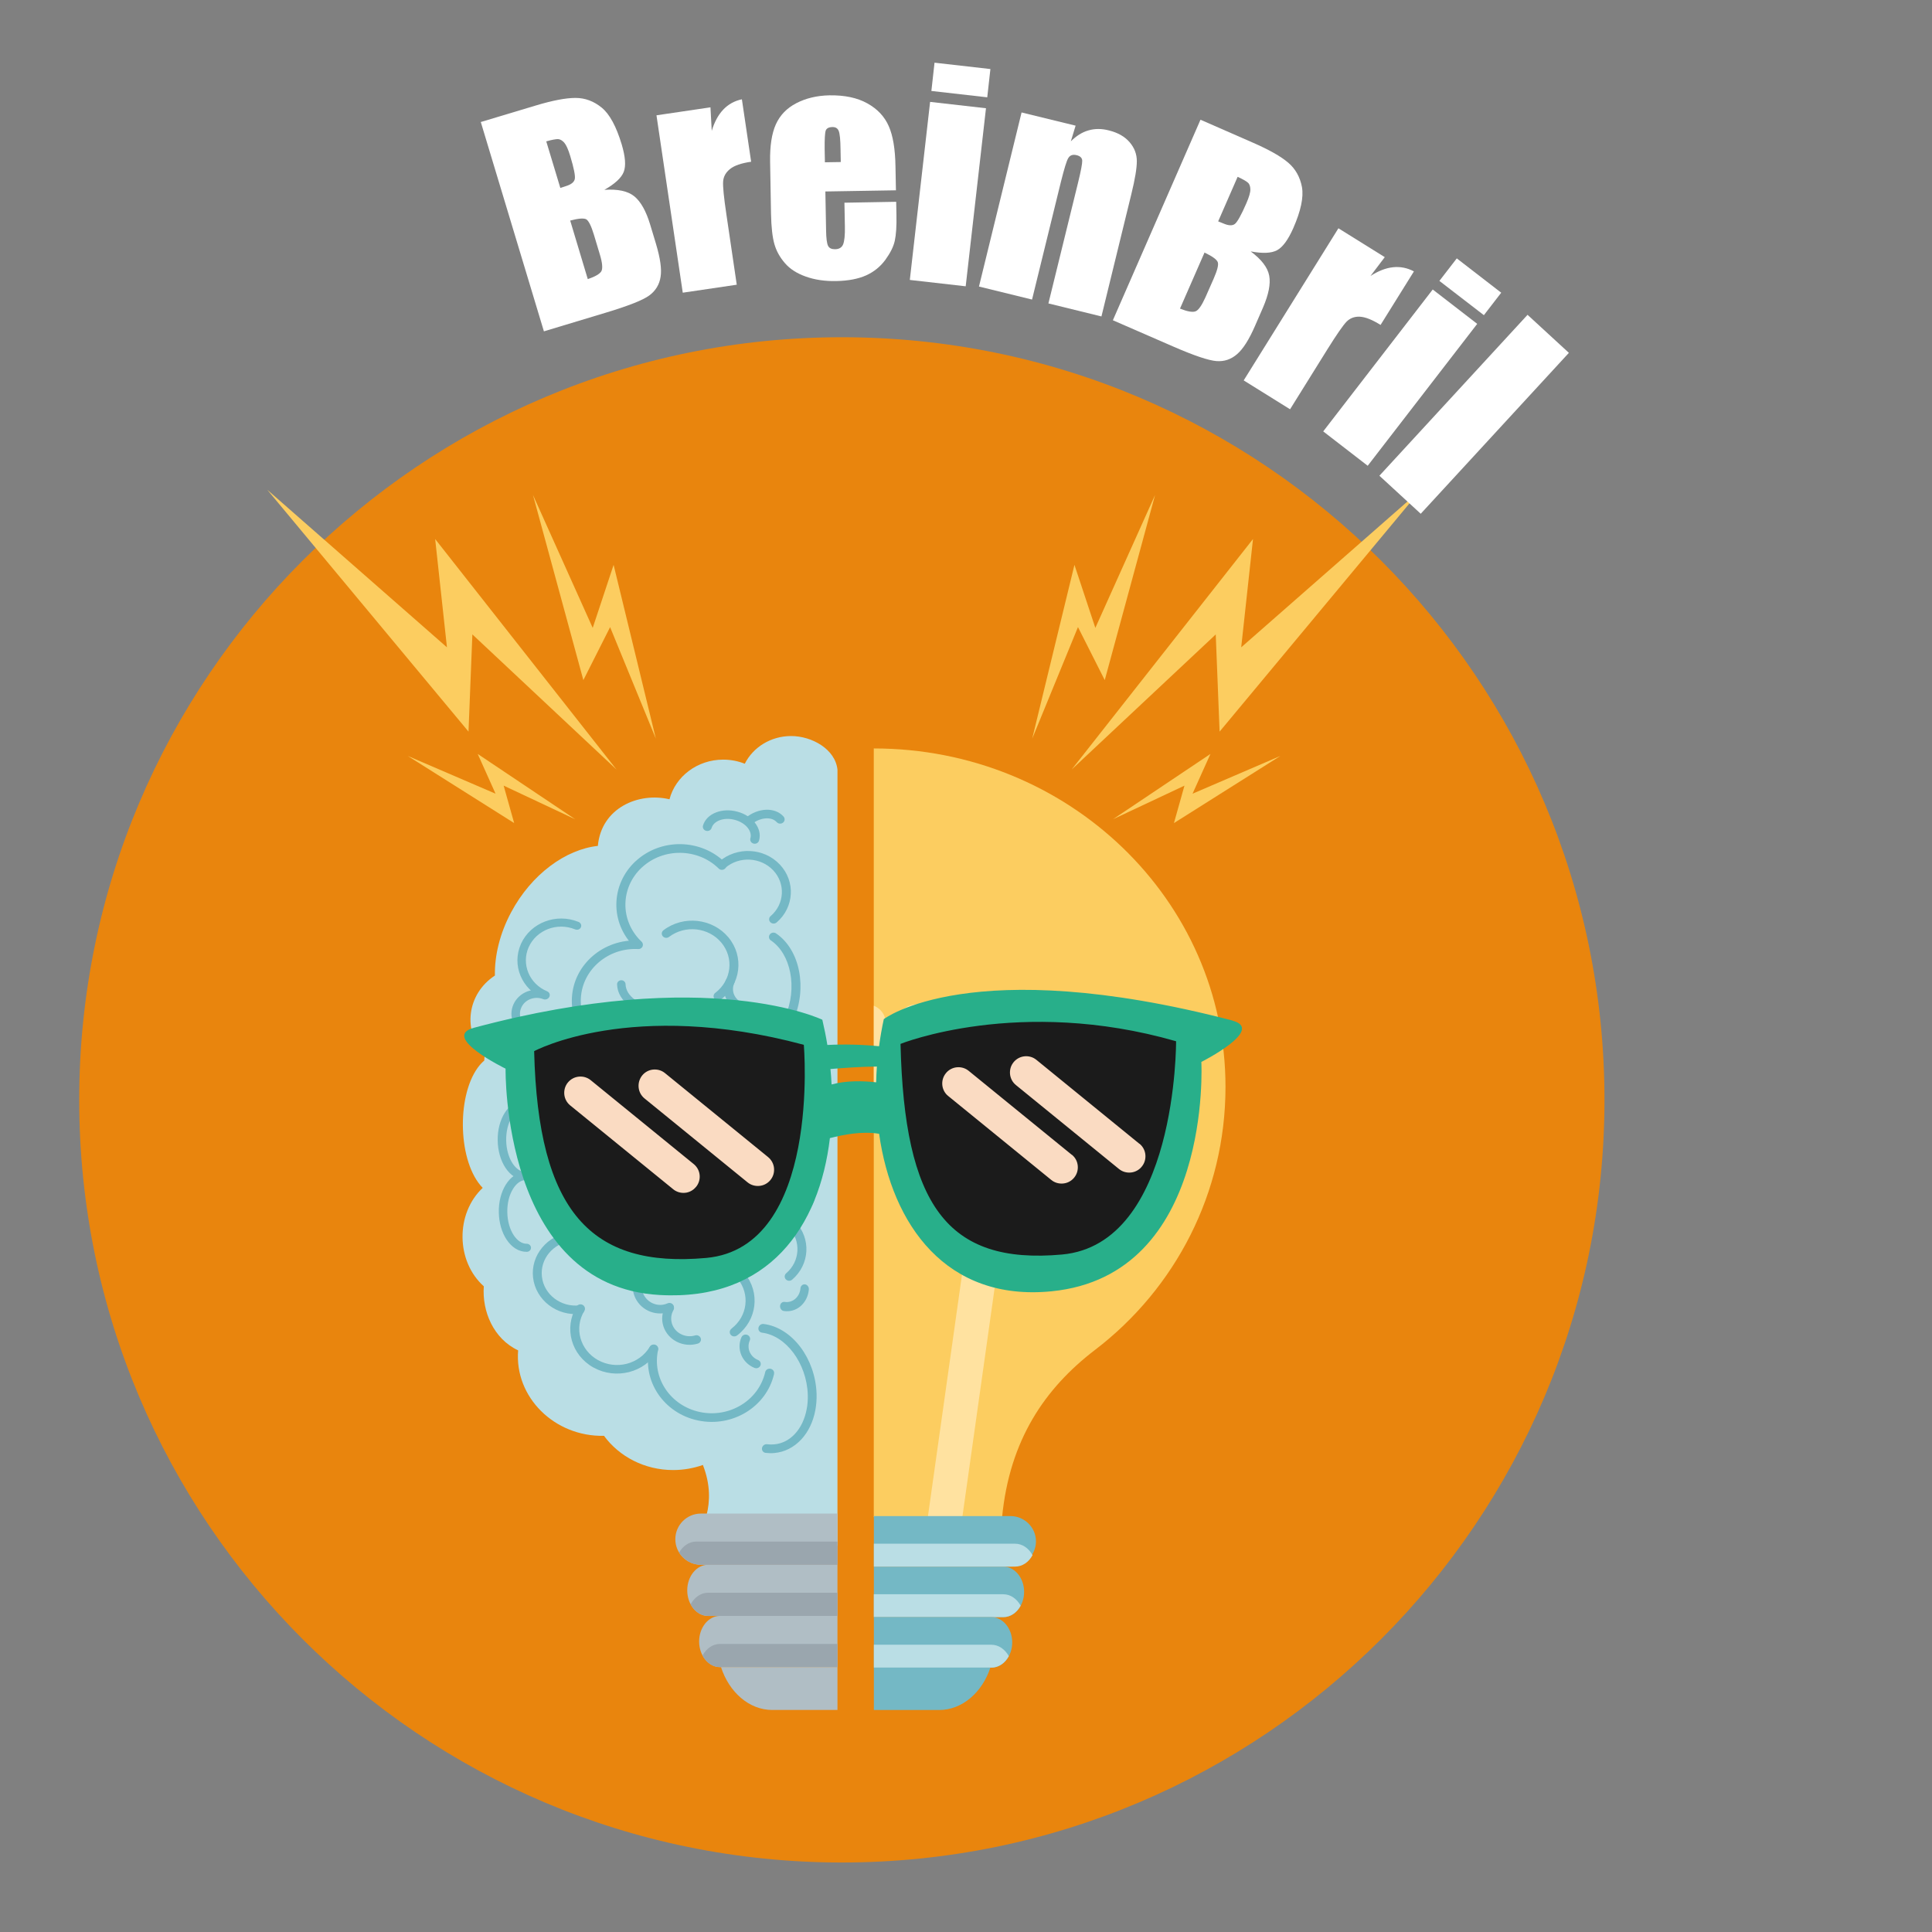 <?xml version="1.0" encoding="UTF-8"?><svg id="Calque_1" xmlns="http://www.w3.org/2000/svg" viewBox="0 0 380 380"><rect x="0" y="0" width="380" height="380" fill="#808080" stroke="none"/><defs><style>.cls-1{fill:#74b8c5;}.cls-1,.cls-2,.cls-3,.cls-4,.cls-5,.cls-6{fill-rule:evenodd;}.cls-1,.cls-2,.cls-3,.cls-4,.cls-5,.cls-6,.cls-7,.cls-8,.cls-9,.cls-10,.cls-11{stroke-width:0px;}.cls-2{fill:#9aa6ae;}.cls-3{fill:#b0bec5;}.cls-4{fill:#fccd60;}.cls-5{fill:#ffe2a0;}.cls-6{fill:#badee5;}.cls-7{fill:#28af8a;}.cls-8{fill:#1b1b1b;}.cls-9{fill:#fff;}.cls-10{fill:#fadbc2;}.cls-11{fill:#e9850d;}</style></defs><path class="cls-11" d="M165.58,366.33c82.84,0,150-67.16,150-150S248.42,66.33,165.58,66.33,15.58,133.49,15.58,216.33s67.16,150,150,150Z"/><path class="cls-6" d="M164.71,304.04h-28.36c1.4-2.69,4.95-8.09,1.9-15.9-1.82.64-3.79,1-5.84,1-5.64,0-10.63-2.66-13.61-6.73-9.76.21-17.64-7.64-16.89-16.81-4.85-2.27-7.12-7.7-6.75-12.6-5.51-4.92-5.58-14.32-.22-19.36-4.85-4.98-5.17-17.81-1-23.6.39-.55.83-1.03,1.31-1.44.01-.36.04-.72.09-1.09-4.43-4.7-3.5-12.03,2-15.63-.07-3.92.96-8.26,3.19-12.44,4-7.5,10.74-12.38,17.06-13.06.68-7.49,8.01-10.61,14.09-9.17,1.17-4.48,5.46-7.8,10.57-7.8,1.5,0,2.94.29,4.24.81,1.61-3.22,5.09-5.45,9.12-5.45s8.69,2.55,9.11,6.63v152.63"/><path class="cls-3" d="M164.72,307.77h-25.46c-2.25,0-4.09,2.27-4.09,5.03s1.84,5.04,4.09,5.04h25.46v-10.07Z"/><path class="cls-2" d="M135.84,315.55c.73,1.37,1.99,2.28,3.42,2.28h25.46v-4.56h-25.46c-1.42,0-2.68.91-3.42,2.28Z"/><path class="cls-3" d="M164.72,317.83h-23.12c-2.25,0-4.09,2.27-4.09,5.03s1.84,5.04,4.09,5.04h23.12v-10.06"/><path class="cls-2" d="M138.18,325.62c.73,1.37,1.99,2.28,3.42,2.28h23.12v-4.56h-23.12c-1.42,0-2.68.91-3.42,2.28Z"/><path class="cls-3" d="M164.71,297.7h-26.85c-2.77,0-5.03,2.26-5.03,5.04s2.26,5.03,5.03,5.03h26.85v-10.06"/><path class="cls-2" d="M133.58,305.36c.89,1.44,2.48,2.41,4.29,2.41h26.85v-4.56h-27.79c-1.38,0-2.61.85-3.35,2.15"/><path class="cls-3" d="M141.81,327.9c1.6,4.93,5.53,8.43,10.09,8.43h12.82v-8.43h-22.91Z"/><path class="cls-1" d="M129.19,217.19c.42.25.96.12,1.22-.27.22-.33.16-.74-.09-1.02-2.09-2.62-5.09-4.21-8.27-4.64-3.2-.44-6.57.29-9.36,2.29h-.01c-2.78,2.01-4.45,4.89-4.91,7.94-.46,3.06.31,6.28,2.4,8.94.29.37.85.45,1.24.17.39-.28.47-.81.17-1.18-1.8-2.29-2.45-5.06-2.06-7.69.39-2.61,1.81-5.07,4.18-6.79.04-.02.07-.05.11-.08,2.39-1.69,5.27-2.3,8-1.93,2.73.37,5.32,1.73,7.11,3.99.07.11.16.2.28.26"/><path class="cls-1" d="M129.31,265.78c.24-.4.1-.92-.32-1.15-.42-.23-.96-.09-1.21.31-1.03,1.69-2.68,2.83-4.51,3.3-1.84.47-3.86.26-5.64-.72-1.77-.98-2.96-2.56-3.45-4.31-.49-1.75-.28-3.69.76-5.39.01-.02.02-.04.03-.06.21-.42.02-.93-.42-1.13-.43-.2-.95-.03-1.17.38-1.25,2.09-1.51,4.47-.91,6.63.6,2.16,2.06,4.1,4.23,5.32.03.02.05.03.08.04,2.19,1.2,4.68,1.44,6.94.87,2.28-.58,4.32-1.99,5.6-4.09"/><path class="cls-1" d="M152.24,270.22c.11-.46-.2-.9-.68-1-.47-.1-.95.19-1.05.65-.64,2.78-2.39,5.05-4.71,6.47-2.32,1.42-5.22,2-8.12,1.39-2.91-.61-5.29-2.29-6.77-4.5-1.49-2.22-2.09-4.98-1.46-7.76.1-.46-.2-.9-.67-1-.48-.1-.95.19-1.05.65-.74,3.23-.04,6.45,1.69,9.03,1.73,2.58,4.5,4.54,7.88,5.24,3.38.71,6.75.04,9.46-1.62,2.71-1.66,4.75-4.3,5.49-7.53"/><path class="cls-1" d="M112.49,244.07c.48-.05.83-.47.78-.93-.05-.46-.49-.8-.98-.75-2.32.25-4.31,1.37-5.65,2.99-1.35,1.61-2.05,3.72-1.79,5.93.26,2.21,1.44,4.11,3.12,5.4,1.69,1.29,3.89,1.96,6.2,1.71.49-.05.83-.47.78-.93-.05-.46-.49-.8-.98-.74-1.83.2-3.57-.33-4.91-1.35-1.34-1.02-2.26-2.52-2.47-4.27-.21-1.75.35-3.41,1.41-4.69,1.07-1.27,2.64-2.16,4.47-2.36"/><path class="cls-1" d="M138.44,216.41c-.4-.26-.95-.16-1.23.22-.28.38-.17.91.23,1.17.95.62,1.55,1.55,1.75,2.55.2,1,0,2.07-.66,2.98-.28.38-.17.91.23,1.17.4.26.95.17,1.23-.22.93-1.29,1.21-2.82.93-4.24-.28-1.43-1.13-2.75-2.48-3.63"/><path class="cls-1" d="M153.85,231.23c.26-.4.13-.92-.28-1.17-.29-.17-.64-.17-.92,0-.84.4-1.78.45-2.61.2-.85-.26-1.6-.83-2.04-1.64h0c-.21-.39-.33-.78-.38-1.18-.05-.41-.01-.83.1-1.22.13-.45-.15-.92-.62-1.04-.47-.12-.96.14-1.09.59-.17.59-.22,1.22-.15,1.85.07.59.24,1.17.53,1.72.02.04.03.07.05.1.67,1.2,1.78,2.04,3.05,2.42,1.27.38,2.68.31,3.95-.3.16-.07.3-.18.4-.33"/><path class="cls-1" d="M118.68,241.6c.21.42.73.6,1.18.4.44-.2.63-.7.42-1.12-1.14-2.31-1.37-5.03-.83-7.54.54-2.5,1.86-4.8,3.81-6.29.38-.29.44-.82.14-1.19-.31-.36-.86-.42-1.24-.13-2.28,1.74-3.81,4.39-4.44,7.26-.62,2.85-.35,5.95.96,8.61"/><path class="cls-1" d="M127.38,244.7c.46-.14.73-.61.58-1.06-.14-.45-.64-.69-1.1-.56-1.22.36-2.58.29-3.79-.13-1.2-.41-2.24-1.14-2.84-2.11-.25-.4-.79-.53-1.21-.29-.42.24-.56.76-.31,1.15.81,1.31,2.19,2.3,3.76,2.84,1.55.53,3.31.62,4.91.15"/><path class="cls-1" d="M117.78,248.48c-.35.33-.34.86,0,1.19.35.33.9.33,1.25,0,1.17-1.12,1.9-2.66,2.14-4.22.23-1.58-.05-3.21-.89-4.5-.26-.39-.8-.52-1.22-.27-.41.25-.54.77-.28,1.16.62.96.82,2.18.64,3.38-.18,1.22-.74,2.4-1.64,3.27"/><path class="cls-1" d="M132.46,257.68c.24-.4.09-.92-.34-1.15-.42-.23-.96-.08-1.2.32-.35.6-.58,1.28-.65,1.98h0c-.08.67,0,1.37.22,2.06.45,1.36,1.43,2.42,2.65,3.03,1.22.61,2.69.78,4.11.35.47-.14.73-.61.58-1.05-.15-.45-.64-.69-1.1-.56-.96.29-1.95.17-2.77-.24-.83-.41-1.48-1.12-1.78-2.03-.15-.46-.19-.93-.15-1.39h0c.05-.47.2-.93.44-1.33"/><path class="cls-1" d="M132.04,257.88c.44-.19.63-.69.43-1.12-.2-.42-.73-.61-1.17-.41l-.05.02c-.87.38-1.82.37-2.65.06-.85-.31-1.58-.94-2.01-1.81l-.02-.03v-.02c-.43-.9-.45-1.88-.14-2.72.31-.84.95-1.57,1.83-1.96.44-.2.63-.7.42-1.12-.21-.42-.73-.6-1.17-.41-1.33.6-2.29,1.67-2.75,2.93-.46,1.25-.43,2.67.19,3.98h0s.01.03.01.03l.02.04c.63,1.27,1.71,2.2,2.96,2.66,1.26.47,2.7.47,4.02-.1h0s.06-.03.06-.03"/><path class="cls-1" d="M133.82,217.27c-.41.25-.52.77-.26,1.16.27.39.81.5,1.22.25,1.7-1.06,3.68-1.36,5.52-.99,1.84.37,3.53,1.41,4.63,3.03l.02.03h0l.03.04c1.07,1.61,1.37,3.48.99,5.21-.39,1.76-1.48,3.37-3.17,4.42l-.03.02h0s0,0,0,0c-.4.27-.49.8-.21,1.18.28.38.83.47,1.23.2,2.09-1.32,3.43-3.31,3.91-5.48.47-2.15.1-4.47-1.23-6.47-.02-.04-.04-.07-.06-.1h0c-1.37-1.99-3.46-3.28-5.73-3.73-2.28-.46-4.74-.09-6.85,1.23"/><path class="cls-1" d="M135.65,232.28c.47-.13.74-.6.6-1.05-.14-.44-.63-.7-1.09-.57-1.57.44-3.17.23-4.5-.46-1.32-.69-2.38-1.87-2.84-3.37-.14-.45-.63-.7-1.09-.57-.47.13-.74.6-.6,1.05.6,1.94,1.96,3.47,3.69,4.37,1.72.9,3.81,1.17,5.84.6"/><path class="cls-1" d="M140.16,239.98c.43-.22.58-.73.35-1.14-.23-.41-.77-.56-1.2-.33l-.05.02c-.84.43-1.79.49-2.65.24-.87-.26-1.65-.83-2.14-1.67l-.02-.03v-.02c-.5-.87-.59-1.84-.34-2.71.25-.86.83-1.62,1.68-2.08.43-.22.58-.74.34-1.14-.24-.41-.77-.55-1.2-.33-1.29.69-2.16,1.82-2.53,3.1-.37,1.27-.24,2.69.47,3.96h0s.02.03.02.03l.02.04c.72,1.23,1.87,2.08,3.15,2.46,1.3.38,2.73.29,4-.37h0s.05-.03.05-.03Z"/><path class="cls-1" d="M113.11,182.79c.35.16.78.08,1.03-.22.29-.35.22-.85-.14-1.12-.07-.06-.15-.1-.24-.13-2.17-.88-4.51-.85-6.54-.08-2.04.77-3.77,2.28-4.72,4.34-.02.03-.03.06-.04.09-.92,2.07-.89,4.31-.08,6.25.81,1.94,2.38,3.6,4.54,4.5.35.17.78.09,1.03-.21.29-.35.23-.85-.14-1.12-.05-.04-.12-.08-.19-.11-1.76-.73-3.05-2.07-3.7-3.65-.65-1.58-.68-3.39.08-5.07h0c.77-1.69,2.17-2.91,3.82-3.54,1.64-.62,3.53-.64,5.28.07Z"/><path class="cls-1" d="M106.86,196.52c.42.18.92-.01,1.1-.41.18-.4-.01-.87-.43-1.05-1.26-.52-2.61-.5-3.8-.06-1.18.45-2.18,1.32-2.73,2.52-.54,1.2-.53,2.5-.06,3.63.46,1.13,1.38,2.09,2.64,2.61.42.18.92-.01,1.1-.41.18-.4-.01-.88-.43-1.05-.83-.35-1.44-.98-1.75-1.73-.31-.75-.32-1.61.04-2.41.36-.8,1.03-1.38,1.81-1.67.78-.29,1.68-.31,2.52.04Z"/><path class="cls-1" d="M103.59,244.63c.46,0,.84.34.85.78s-.36.8-.82.81c-1.57.02-2.97-.89-3.97-2.39-.92-1.38-1.51-3.29-1.54-5.39-.04-2.1.49-4.02,1.37-5.43.95-1.53,2.32-2.48,3.88-2.5.46,0,.84.34.85.78.01.44-.36.8-.82.81-.95.01-1.83.67-2.48,1.73-.73,1.17-1.16,2.79-1.13,4.59.03,1.8.51,3.41,1.28,4.56.69,1.03,1.59,1.66,2.53,1.65"/><path class="cls-1" d="M103.14,216.39c.46,0,.84.34.85.78.01.44-.36.8-.82.81-.95.01-1.83.67-2.48,1.73-.73,1.17-1.16,2.79-1.13,4.59.03,1.8.52,3.41,1.28,4.56.69,1.03,1.59,1.66,2.53,1.65.46,0,.84.34.85.78.01.44-.36.8-.82.81-1.57.02-2.97-.89-3.97-2.39-.92-1.38-1.51-3.29-1.54-5.38-.04-2.1.49-4.02,1.37-5.43.95-1.52,2.32-2.48,3.88-2.5"/><path class="cls-1" d="M124.76,186.23c.34.33.9.34,1.25.02.35-.32.36-.86.02-1.19-2.05-2.02-3.06-4.65-3.02-7.26.04-2.6,1.1-5.18,3.18-7.13.04-.03.07-.06.1-.09,2.11-1.93,4.84-2.88,7.55-2.84,2.72.04,5.42,1.05,7.47,3.04.3.35.83.41,1.21.13.39-.28.46-.81.17-1.19-.02-.03-.04-.05-.07-.08-2.4-2.36-5.57-3.56-8.75-3.61-3.18-.04-6.38,1.07-8.85,3.36h-.01c-2.47,2.3-3.73,5.33-3.78,8.37-.05,3.04,1.12,6.1,3.52,8.46"/><path class="cls-1" d="M124.22,208.73c.49.03.91-.33.93-.79.03-.46-.34-.86-.83-.89-2.95-.16-5.55-1.44-7.37-3.39-1.82-1.95-2.86-4.56-2.7-7.37.16-2.82,1.51-5.3,3.55-7.04,2.04-1.74,4.77-2.74,7.72-2.58.49.03.9-.33.93-.79.03-.47-.34-.87-.83-.89-3.43-.19-6.62.98-9,3.01-2.38,2.03-3.94,4.92-4.13,8.2-.19,3.28,1.03,6.33,3.15,8.6,2.12,2.27,5.15,3.77,8.58,3.95"/><path class="cls-1" d="M151.57,180.18c-.36.31-.39.85-.07,1.19.33.35.88.38,1.25.07,1.74-1.49,2.67-3.51,2.79-5.57.12-2.06-.59-4.16-2.15-5.82-1.56-1.66-3.67-2.55-5.82-2.66-2.16-.11-4.36.57-6.09,2.05-.36.31-.39.85-.07,1.19.33.35.89.38,1.25.07,1.37-1.18,3.11-1.71,4.81-1.62,1.71.09,3.38.8,4.61,2.1,1.23,1.31,1.79,2.97,1.7,4.6-.09,1.63-.83,3.22-2.2,4.4"/><path class="cls-1" d="M152.77,161.7c.32.36.87.4,1.24.1.38-.3.42-.83.11-1.19-.85-.96-2.12-1.4-3.49-1.34-1.29.06-2.68.56-3.85,1.51-.38.3-.42.83-.11,1.19.32.35.87.4,1.24.1.87-.7,1.87-1.07,2.79-1.11.83-.04,1.59.21,2.06.74"/><path class="cls-1" d="M143.07,205.12c-.4-.27-.95-.18-1.23.2-.28.38-.18.91.21,1.18.49.33,1,.6,1.52.81,1.9.77,3.94.75,5.86.04,1.87-.69,3.62-2.03,5.02-3.93.6-.82,1.14-1.74,1.59-2.76,1.39-3.12,1.72-6.58,1.13-9.63-.6-3.11-2.16-5.84-4.53-7.44-.4-.27-.95-.18-1.23.21-.28.38-.19.91.21,1.17,1.98,1.33,3.29,3.66,3.81,6.36.53,2.75.23,5.86-1.02,8.68-.4.9-.88,1.72-1.41,2.44-1.19,1.62-2.66,2.76-4.21,3.33-1.49.55-3.07.57-4.54-.03-.41-.16-.8-.38-1.19-.63"/><path class="cls-1" d="M146.7,207.89c.49-.02.86-.42.83-.89-.03-.47-.45-.82-.93-.8-1.5.08-2.86.91-3.85,2.2-.94,1.21-1.55,2.84-1.61,4.6-.02.46.36.86.85.87.49.02.9-.35.91-.82.05-1.41.53-2.71,1.27-3.66.68-.88,1.58-1.46,2.52-1.51Z"/><path class="cls-1" d="M140.7,195.27c-.39.28-.46.81-.17,1.18.3.38.85.45,1.24.16.02-.02.04-.04.07-.05,1.94-1.49,3.07-3.58,3.34-5.78.27-2.21-.34-4.51-1.89-6.39-.02-.03-.04-.04-.05-.06-1.56-1.85-3.75-2.93-6.04-3.19-2.32-.26-4.73.33-6.7,1.82-.38.29-.45.82-.15,1.18.3.37.86.43,1.24.14,1.59-1.2,3.54-1.68,5.4-1.47,1.85.21,3.62,1.08,4.87,2.57l.02.03h.01c1.26,1.53,1.76,3.39,1.54,5.17-.22,1.77-1.13,3.46-2.69,4.66l-.03.02"/><path class="cls-1" d="M144.41,193.4c.19-.43-.02-.92-.47-1.1s-.97.02-1.16.45c-.52,1.17-.49,2.43-.03,3.52.46,1.09,1.36,2.02,2.59,2.52.45.18.97-.02,1.16-.45.19-.43-.02-.93-.47-1.11-.78-.31-1.34-.9-1.64-1.59-.29-.69-.31-1.49.02-2.24"/><path class="cls-1" d="M136.6,201.24c.11-.45-.19-.9-.66-1.01-.47-.1-.95.18-1.06.63-.42,1.71-1.51,3.27-2.93,4.41-1.41,1.13-3.13,1.83-4.84,1.84-.49,0-.88.38-.88.85,0,.47.4.85.89.84,2.13,0,4.26-.86,5.97-2.23,1.7-1.36,3-3.24,3.51-5.32"/><path class="cls-1" d="M156.86,225.88c-.46,0-.83.36-.83.8,0,.44.38.8.84.79,1.33,0,2.51-.8,3.32-2.08.74-1.16,1.2-2.75,1.2-4.49,0-1.74-.47-3.32-1.22-4.48-.82-1.27-2-2.06-3.34-2.06-.46,0-.83.36-.83.8,0,.44.38.79.84.79.71,0,1.39.49,1.91,1.3.6.92.97,2.21.97,3.65,0,1.44-.36,2.73-.95,3.65-.52.81-1.2,1.31-1.91,1.31"/><path class="cls-1" d="M156.79,202.86c-.46,0-.83.36-.83.8,0,.44.38.79.84.79.71,0,1.39.5,1.91,1.3.6.92.97,2.21.98,3.65,0,1.44-.36,2.73-.95,3.66-.52.81-1.2,1.31-1.91,1.31-.46,0-.83.36-.83.8,0,.44.38.79.84.79,1.33,0,2.51-.8,3.32-2.07.73-1.15,1.19-2.71,1.2-4.43,0-.04,0-.08,0-.12-.01-1.72-.48-3.28-1.22-4.43-.83-1.27-2.01-2.06-3.34-2.06"/><path class="cls-1" d="M112.52,208.04c.38.25.9.15,1.16-.21.26-.36.16-.86-.22-1.11-.74-.48-1.65-.54-2.52-.27-.8.25-1.58.8-2.13,1.59-.26.36-.16.86.22,1.11.38.25.9.15,1.16-.21.35-.49.81-.82,1.27-.97.39-.12.78-.11,1.06.08"/><path class="cls-1" d="M103.26,209.88c-.25.37-.77.48-1.15.24-.39-.24-.5-.73-.25-1.1.38-.55.86-1.03,1.44-1.4.56-.36,1.19-.61,1.9-.73,1.39-.25,2.74.06,3.82.77,1.07.7,1.87,1.8,2.13,3.12.08.43-.21.85-.66.93-.45.08-.89-.21-.97-.63-.17-.89-.71-1.63-1.43-2.1-.72-.48-1.64-.69-2.57-.52-.47.08-.9.26-1.28.5-.39.25-.72.57-.97.94"/><path class="cls-1" d="M123.04,193.58c-.01-.44-.4-.79-.86-.78-.46.01-.82.38-.81.82.05,1.73,1.04,3.26,2.6,4.33,1.49,1.03,3.52,1.63,5.72,1.58.46-.01.82-.38.81-.82-.01-.44-.4-.79-.86-.77-1.83.05-3.49-.44-4.7-1.27-1.14-.79-1.87-1.88-1.9-3.09"/><path class="cls-1" d="M154.63,250.44c-.36.31-.39.84-.07,1.19.33.35.88.38,1.25.06,1.74-1.49,2.67-3.51,2.79-5.56.12-2.06-.59-4.16-2.15-5.82-1.56-1.66-3.67-2.55-5.82-2.66-2.16-.11-4.36.57-6.09,2.05-.36.31-.39.84-.07,1.19.33.35.89.38,1.25.06,1.37-1.18,3.11-1.71,4.81-1.62,1.71.09,3.38.79,4.61,2.1,1.23,1.31,1.79,2.97,1.7,4.6-.09,1.63-.83,3.23-2.2,4.4"/><path class="cls-1" d="M157.75,236.89c-.38.28-.48.85-.23,1.26.25.41.76.52,1.14.23,1.02-.76,1.58-2.01,1.67-3.42.08-1.32-.26-2.79-1.05-4.1-.25-.41-.76-.52-1.14-.24-.38.28-.48.85-.23,1.26.59.97.84,2.03.78,2.97-.05.86-.37,1.6-.94,2.03"/><path class="cls-1" d="M150.89,284.06c-.47-.06-.93.27-1.01.74-.09.47.23.9.7.96.59.07,1.16.08,1.72.03,2.04-.18,3.85-1.13,5.27-2.64,1.38-1.47,2.37-3.48,2.8-5.81.19-1.01.27-2.08.24-3.2-.11-3.43-1.3-6.68-3.15-9.15-1.88-2.51-4.46-4.24-7.27-4.58-.47-.06-.93.28-1.01.75-.09.47.23.9.7.96,2.35.29,4.53,1.77,6.16,3.95,1.66,2.22,2.74,5.15,2.84,8.24.03.99-.04,1.94-.21,2.82-.37,2-1.19,3.69-2.33,4.91-1.1,1.18-2.51,1.92-4.08,2.05-.43.04-.89.03-1.34-.02Z"/><path class="cls-1" d="M143.88,261.34c-.39.28-.46.81-.17,1.18.29.37.85.45,1.24.16.02-.02.04-.04.07-.05,1.94-1.49,3.07-3.58,3.34-5.78.27-2.21-.34-4.51-1.9-6.39-.02-.03-.04-.04-.05-.07-1.56-1.85-3.75-2.94-6.04-3.19-2.32-.26-4.73.33-6.7,1.82-.38.29-.45.82-.15,1.18.3.36.85.43,1.24.14,1.59-1.2,3.54-1.68,5.4-1.47,1.85.21,3.62,1.08,4.87,2.57l.02.03h.01c1.26,1.53,1.76,3.39,1.54,5.17-.22,1.77-1.13,3.45-2.69,4.65l-.03.02"/><path class="cls-1" d="M147.47,263.67c.19-.43-.02-.93-.47-1.11-.45-.18-.97.02-1.16.45-.52,1.17-.49,2.43-.03,3.52s1.36,2.02,2.59,2.52c.45.18.97-.02,1.16-.45.19-.43-.02-.93-.47-1.11-.78-.31-1.34-.9-1.64-1.59-.29-.69-.31-1.5.02-2.24"/><path class="cls-1" d="M154.33,256.07c-.45-.07-.86.28-.9.78-.04.49.29.95.75,1.01,1.24.18,2.41-.2,3.29-.96.89-.77,1.5-1.92,1.62-3.27.04-.49-.29-.95-.75-1.01-.45-.07-.86.28-.9.78-.07.86-.46,1.58-1.02,2.06-.56.49-1.31.73-2.09.61"/><path class="cls-1" d="M147.59,164.88c-.13.45.14.91.61,1.04.47.13.96-.13,1.09-.58.36-1.21.02-2.46-.8-3.51-.77-.99-1.99-1.8-3.47-2.19-1.47-.4-2.96-.32-4.15.14-1.28.48-2.24,1.39-2.6,2.59-.13.45.14.92.61,1.04.47.13.96-.13,1.09-.58.2-.67.78-1.19,1.55-1.49.85-.32,1.93-.38,3.02-.08,1.1.3,1.99.88,2.54,1.58.5.64.71,1.37.51,2.04"/><path class="cls-4" d="M92.91,124.77l-.76,19.13-39.58-47.57,35.34,30.99-2.32-21.3,35.67,45.34-28.36-26.59Z"/><path class="cls-4" d="M120,123.35l-5.26,10.42-9.91-36.42,11.75,26.15,4.11-12.4,8.31,34.19-9-21.94"/><path class="cls-4" d="M99.06,154.52l2.07,7.37-20.94-13.21,17.28,7.43-3.51-7.82,19.18,12.85-14.08-6.62"/><path class="cls-4" d="M171.88,147.21h0c38.2,0,69.16,29.8,69.16,66.56,0,20.88-9.87,39.66-25.64,51.72-9.88,7.55-16.82,17.72-18.3,32.91h-25.24v-151.19"/><path class="cls-5" d="M171.88,197.82c1.04.42,1.88,1.28,2.19,2.4l2.88,10.36c.53,1.92-.66,3.92-2.66,4.44-.83.21-1.68.14-2.42-.16v-17.04ZM179.28,197.67c2-.52,4.07.63,4.61,2.56l2.88,10.36c.54,1.92-.66,3.92-2.66,4.44-2,.52-4.07-.64-4.61-2.56l-2.88-10.36c-.54-1.92.66-3.92,2.66-4.44ZM189.28,298.4l12.19-86.49c.07-.51.11-.97.11-1.38,0-2.37-.87-4.52-2.36-6.18-1.5-1.66-3.59-2.79-6.04-3.1-.5-.07-.98-.1-1.41-.1-1.86,0-3.37,1.45-3.37,3.24s1.51,3.25,3.37,3.25c.22,0,.39,0,.51.03.77.1,1.41.43,1.85.93.44.49.7,1.17.7,1.94,0,.21,0,.39-.03.52l-12.31,87.35h-10.61,17.4Z"/><path class="cls-1" d="M171.88,308.13h25.46c2.25,0,4.09,2.24,4.09,4.97s-1.84,4.97-4.09,4.97h-25.46v-9.94"/><path class="cls-6" d="M200.75,315.82c-.73,1.35-1.99,2.25-3.42,2.25h-25.46v-4.5h25.46c1.43,0,2.68.9,3.42,2.25Z"/><path class="cls-1" d="M171.88,318.07h23.12c2.25,0,4.09,2.24,4.09,4.97s-1.84,4.97-4.09,4.97h-23.12v-9.94Z"/><path class="cls-6" d="M198.42,325.75c-.73,1.35-2,2.25-3.42,2.25h-23.12v-4.5h23.12c1.42,0,2.68.9,3.42,2.25Z"/><path class="cls-1" d="M171.88,298.19h26.85c2.77,0,5.03,2.24,5.03,4.97s-2.26,4.97-5.03,4.97h-26.85v-9.94Z"/><path class="cls-6" d="M203.09,305.88c-.73,1.36-1.99,2.25-3.42,2.25h-27.79v-4.5h27.79c1.43,0,2.68.9,3.42,2.25Z"/><path class="cls-1" d="M194.79,328.01c-1.6,4.86-5.53,8.33-10.09,8.33h-12.82v-8.33h22.91"/><path class="cls-4" d="M239.12,124.77l.76,19.13,39.58-47.57-35.33,30.99,2.32-21.3-35.67,45.34,28.36-26.59Z"/><path class="cls-4" d="M212.03,123.35l5.26,10.42,9.9-36.42-11.75,26.15-4.11-12.4-8.31,34.19,9-21.94"/><path class="cls-4" d="M232.97,154.52l-2.07,7.37,20.94-13.21-17.28,7.43,3.52-7.82-19.18,12.85,14.08-6.62"/><path class="cls-7" d="M242.39,200.72c-51.5-13.41-68.56-.27-68.56-.27-.38,1.75-.69,3.54-.93,5.33-3.38-.33-6.77-.42-10.17-.25-.27-1.67-.61-3.33-.99-4.96,0,0-22.28-10.81-68.55,1.59-6.6,1.77,6.25,8.03,6.25,8.03,0,0-.73,42.8,30.31,44.52,21.45,1.2,31.43-13.45,33.48-30.86,2.71-.67,6.18-1.4,9.68-.85,2.52,17.88,13.19,33.04,33.93,30.98,31.73-3.15,29.45-45.11,29.45-45.11,0,0,12.7-6.4,6.09-8.13ZM163.56,213.3c-.05-1.01-.12-2.02-.22-3.04,2.67-.21,5.99-.47,9.13-.48-.07,1.03-.12,2.07-.14,3.1-2.44-.28-5.75-.4-8.77.42h0Z"/><path class="cls-8" d="M158.1,205.5s3.46,39.87-19.2,41.92c-22.66,2.05-33.07-9.1-33.84-40.67,0,0,19.11-10.35,53.04-1.25h0ZM231.32,204.8c-30.88-8.87-54.2.52-54.2.52.76,31.58,9.08,43.48,31.75,41.43s22.45-41.95,22.45-41.95h0Z"/><path class="cls-10" d="M136.89,233.45c-.13.16-.28.31-.44.45-.16.13-.34.25-.52.35-.18.1-.38.18-.58.24-.2.06-.4.11-.61.12-.21.02-.42.02-.63,0-.21-.02-.41-.06-.61-.12-.2-.06-.39-.14-.58-.24-.19-.1-.36-.21-.52-.35l-20.26-16.49c-.16-.13-.31-.28-.44-.44-.13-.16-.25-.33-.35-.52-.1-.18-.18-.38-.24-.58-.06-.2-.1-.4-.12-.61-.02-.21-.02-.42,0-.63.02-.21.06-.41.12-.62.06-.2.14-.39.24-.58.1-.19.21-.36.35-.52.13-.16.28-.31.44-.44.16-.13.33-.25.52-.35.18-.1.38-.18.58-.24.2-.06.41-.1.62-.12.21-.02.42-.02.63,0,.21.02.42.06.61.12.2.06.39.14.58.24.19.1.36.22.52.35l20.26,16.5c.16.13.31.28.44.44.13.16.25.33.35.52.1.19.18.38.24.58.06.2.1.4.12.61.02.21.02.42,0,.62-.02.21-.06.41-.12.61-.06.2-.14.39-.24.58-.1.18-.21.36-.35.52h0ZM210.8,227.13l-20.26-16.5c-.16-.13-.34-.25-.52-.35-.19-.1-.38-.18-.58-.24-.2-.06-.41-.1-.61-.12-.21-.02-.42-.02-.63,0-.21.02-.41.06-.61.12-.2.06-.39.14-.58.24-.19.1-.36.22-.52.35s-.31.28-.44.45c-.13.16-.25.33-.35.52s-.18.38-.24.58c-.06.2-.1.4-.12.61-.02.21-.02.42,0,.63.02.21.06.41.12.61.06.2.14.39.24.58.1.19.22.36.35.52.13.16.28.31.45.44l20.26,16.5c.16.13.33.25.52.35.19.1.38.18.58.24.2.06.4.1.62.12.21.02.42.02.63,0,.21-.02.41-.06.62-.12.2-.06.39-.14.58-.24.18-.1.36-.22.52-.35.16-.13.31-.28.44-.44s.25-.34.35-.52c.1-.19.18-.38.24-.58.06-.2.1-.4.12-.62.02-.21.02-.42,0-.63-.02-.21-.06-.41-.12-.62-.06-.2-.14-.39-.24-.58-.1-.19-.22-.36-.35-.52-.14-.16-.28-.31-.45-.44h0ZM224.12,224.98l-20.26-16.51c-.16-.13-.34-.25-.52-.35-.18-.1-.38-.18-.58-.24-.2-.06-.41-.1-.61-.12-.21-.02-.42-.02-.63,0-.21.02-.41.06-.61.12-.2.06-.39.14-.58.24-.19.1-.36.22-.52.35-.16.13-.31.28-.44.44-.13.16-.25.34-.35.52-.1.18-.18.38-.24.58-.06.2-.1.41-.12.62-.02.21-.02.42,0,.63.02.21.06.41.12.61.06.2.14.39.24.58.1.19.21.36.35.52.13.16.28.31.44.44l20.26,16.5c.16.13.34.25.52.35.18.1.38.18.58.24.2.06.41.1.62.12.21.02.42.02.63,0,.21-.02.41-.06.61-.12.2-.06.39-.14.58-.24.19-.1.36-.22.52-.35.16-.13.31-.28.44-.45.13-.16.25-.33.35-.52.1-.18.18-.38.24-.58.06-.2.1-.41.12-.62.02-.21.02-.42,0-.63-.02-.21-.06-.41-.12-.61-.06-.2-.14-.39-.24-.58-.1-.19-.22-.36-.35-.52-.13-.16-.28-.31-.44-.44h0ZM151.07,227.58l-20.26-16.5c-.16-.13-.33-.25-.52-.35s-.38-.18-.58-.24c-.2-.06-.4-.1-.62-.12-.21-.02-.42-.02-.63,0-.21.02-.41.06-.61.12-.2.06-.39.14-.58.24-.18.1-.36.22-.52.35-.16.14-.31.28-.44.45-.13.16-.25.34-.34.52-.1.19-.18.38-.24.58-.06.2-.1.41-.12.62-.02.21-.02.42,0,.63.02.21.06.41.12.62.06.2.14.39.24.58.1.19.22.36.35.52.13.16.28.31.44.44l20.26,16.5c.16.13.33.25.52.35.18.1.38.18.58.24.2.06.41.1.62.12.21.02.42.02.63,0,.21-.02.41-.06.62-.12.2-.06.39-.14.58-.24.19-.1.36-.22.52-.35.16-.13.31-.28.44-.44.13-.16.25-.34.35-.52.1-.19.18-.38.24-.58.06-.2.1-.4.12-.62.02-.21.02-.42,0-.63-.02-.21-.06-.41-.12-.61-.06-.2-.14-.39-.24-.58-.1-.19-.22-.36-.35-.52-.13-.16-.28-.31-.44-.44h0Z"/><path class="cls-9" d="M94.6,23.99l10.69-3.21c3.37-1.02,6-1.52,7.9-1.52s3.62.65,5.17,1.92c1.55,1.27,2.86,3.69,3.93,7.25.71,2.4.85,4.2.39,5.38-.46,1.18-1.73,2.35-3.81,3.53,2.65-.18,4.59.23,5.89,1.27,1.27,1.04,2.31,2.89,3.12,5.56l1.15,3.81c.83,2.79,1.15,4.94.9,6.46-.23,1.52-.97,2.75-2.22,3.67-1.25.92-4.02,2.01-8.33,3.32l-12.4,3.74-12.42-41.19h.05ZM107.44,27.8l2.77,9.17c.46-.16.81-.28,1.06-.35,1.06-.32,1.64-.78,1.78-1.39.14-.6-.16-2.12-.9-4.57-.39-1.29-.78-2.15-1.18-2.61-.39-.44-.81-.67-1.22-.69-.42,0-1.18.12-2.28.44h-.02ZM112.15,43.38l3.46,11.52c1.5-.51,2.38-1.04,2.68-1.57.28-.55.19-1.66-.32-3.32l-1.15-3.83c-.53-1.75-1.04-2.77-1.52-3.05-.49-.25-1.52-.18-3.14.25Z"/><path class="cls-9" d="M139.74,21.1l.25,4.64c1.06-3.51,3.02-5.59,5.93-6.21l1.82,12.28c-1.94.28-3.32.76-4.15,1.43-.83.67-1.29,1.48-1.36,2.45-.07.97.14,3.14.65,6.53l2.03,13.78-10.62,1.57-5.17-34.89,10.62-1.57v-.02Z"/><path class="cls-9" d="M176.24,37.43l-13.9.23.14,7.62c.02,1.59.16,2.61.39,3.07.23.46.69.67,1.34.67.81,0,1.36-.32,1.62-.95.25-.62.39-1.8.35-3.56l-.09-4.64,10.18-.18.05,2.61c.05,2.17-.07,3.86-.32,5.03-.25,1.18-.88,2.42-1.87,3.79-.99,1.34-2.24,2.35-3.79,3.05-1.55.69-3.49,1.06-5.82,1.11-2.26.05-4.27-.25-6.03-.88-1.75-.62-3.12-1.5-4.09-2.63-.99-1.13-1.69-2.38-2.08-3.74-.39-1.36-.62-3.37-.67-5.98l-.18-10.27c-.05-3.07.32-5.52,1.13-7.32s2.15-3.19,4.02-4.16c1.87-.97,4.04-1.5,6.51-1.55,3-.05,5.5.48,7.48,1.59,1.99,1.11,3.37,2.59,4.2,4.48.83,1.87,1.27,4.53,1.32,7.94l.09,4.69.02-.02ZM165.37,31.89l-.05-2.59c-.02-1.82-.14-3-.35-3.53-.21-.53-.6-.78-1.2-.78-.74,0-1.2.25-1.36.69-.16.46-.23,1.69-.21,3.65l.05,2.59,3.14-.05-.02.02Z"/><path class="cls-9" d="M193.93,21.29l-3.99,35.02-10.99-1.25,3.99-35.02,10.99,1.25ZM194.8,13.58l-.62,5.56-10.99-1.25.62-5.56,10.99,1.25Z"/><path class="cls-9" d="M211.57,24.68l-.95,3.12c1.06-1.06,2.22-1.8,3.46-2.15,1.25-.37,2.59-.37,4.02,0,1.78.44,3.14,1.22,4.09,2.33.95,1.11,1.41,2.35,1.41,3.72s-.35,3.53-1.09,6.53l-5.87,24.01-10.43-2.56,5.82-23.71c.58-2.35.85-3.81.83-4.36s-.39-.92-1.11-1.09c-.74-.18-1.27,0-1.62.55s-.81,2.12-1.46,4.69l-5.68,23.16-10.44-2.56,8.38-34.24,10.6,2.59.02-.02Z"/><path class="cls-9" d="M236.13,23.55l10.23,4.48c3.23,1.41,5.56,2.72,7.02,3.97,1.43,1.22,2.33,2.84,2.7,4.8.35,1.99-.21,4.66-1.71,8.08-1.02,2.31-2.08,3.74-3.19,4.34-1.13.6-2.84.67-5.19.23,2.12,1.57,3.35,3.16,3.65,4.78.3,1.62-.12,3.69-1.22,6.26l-1.59,3.65c-1.15,2.65-2.33,4.5-3.51,5.52-1.18,1.02-2.52,1.48-4.06,1.36-1.55-.12-4.36-1.06-8.5-2.86l-11.87-5.17,17.22-39.41.02-.02ZM236.92,49.66l-4.83,11.04c1.45.58,2.49.76,3.07.53.58-.23,1.2-1.15,1.92-2.72l1.62-3.67c.74-1.69,1.02-2.79.81-3.3-.21-.51-1.06-1.13-2.56-1.85l-.02-.02ZM243.43,34.77l-3.83,8.77c.44.18.79.32,1.04.42,1.02.44,1.76.46,2.24.09.48-.37,1.25-1.73,2.26-4.06.53-1.22.81-2.15.79-2.75-.02-.6-.16-1.04-.49-1.32-.3-.28-.99-.67-2.03-1.15h.02Z"/><path class="cls-9" d="M272.38,50.56l-2.82,3.72c3.07-1.99,5.93-2.29,8.54-.9l-6.56,10.53c-1.66-1.04-3.02-1.57-4.09-1.62-1.06-.05-1.94.3-2.61.99-.67.69-1.92,2.49-3.74,5.4l-7.36,11.82-9.12-5.68,18.63-29.92,9.12,5.68v-.02Z"/><path class="cls-9" d="M290.55,63.7l-21.54,27.91-8.75-6.76,21.54-27.91,8.75,6.76ZM295.28,57.56l-3.42,4.43-8.75-6.74,3.42-4.43,8.75,6.76v-.02Z"/><path class="cls-9" d="M308.58,69.4l-29.14,31.65-8.13-7.48,29.14-31.65,8.13,7.48Z"/></svg>